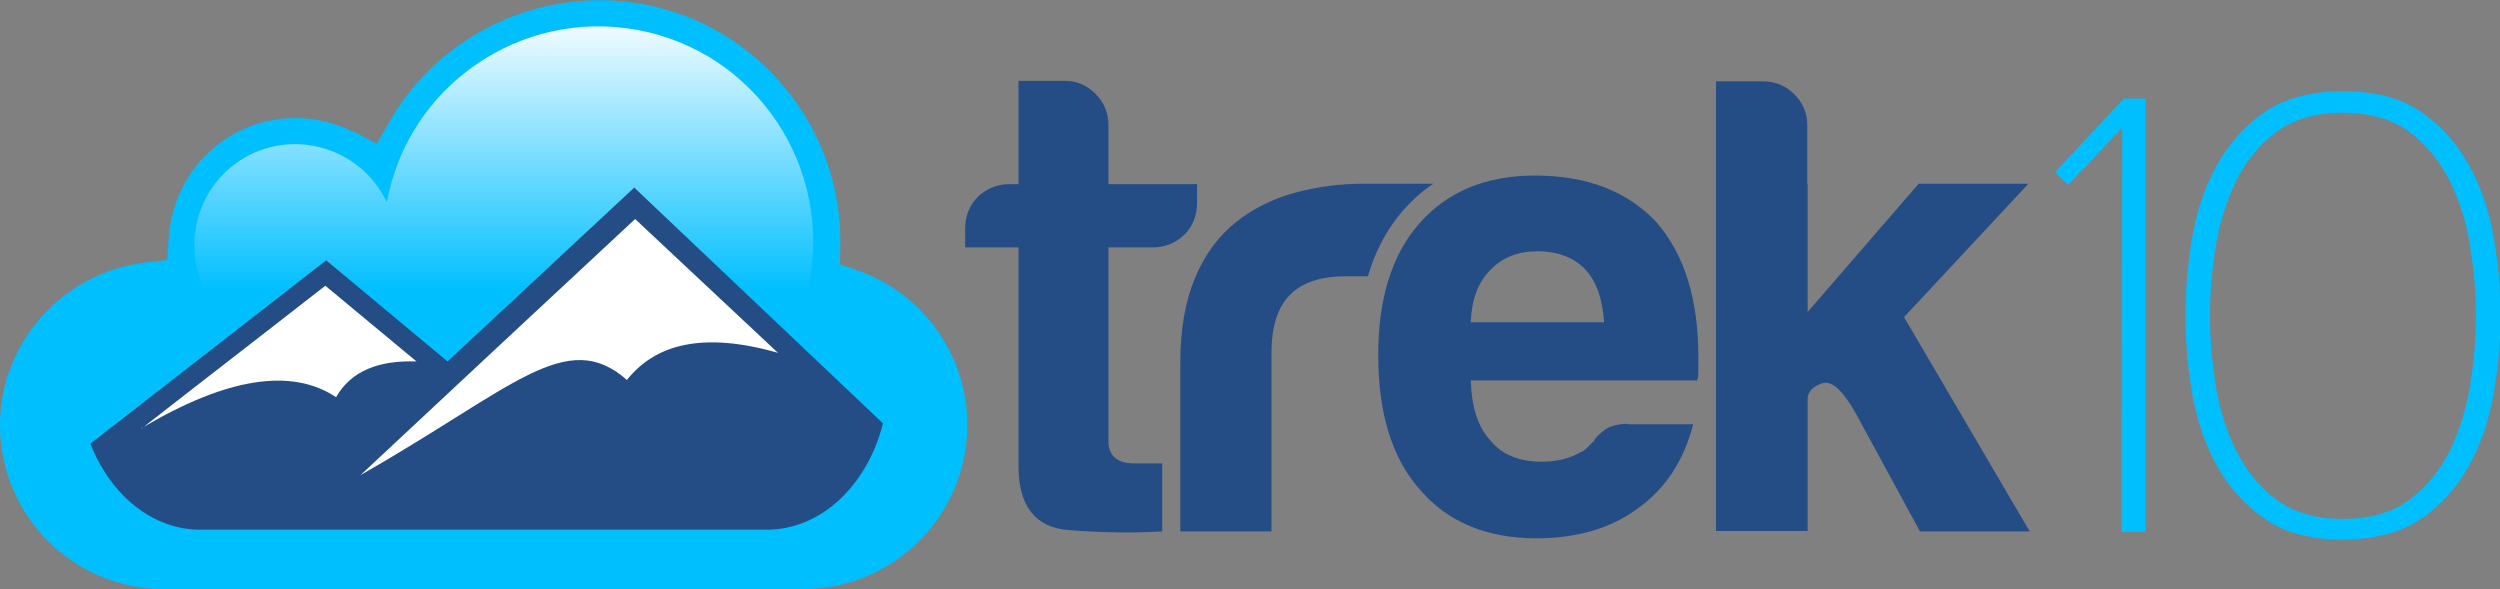<?xml version="1.0" encoding="UTF-8"?>
<!DOCTYPE svg PUBLIC "-//W3C//DTD SVG 1.1//EN" "http://www.w3.org/Graphics/SVG/1.1/DTD/svg11.dtd">
<!-- Creator: CorelDRAW -->
<svg xmlns="http://www.w3.org/2000/svg" xml:space="preserve" width="5.81in" height="1.369in" style="shape-rendering:geometricPrecision; text-rendering:geometricPrecision; image-rendering:optimizeQuality; fill-rule:evenodd; clip-rule:evenodd"
viewBox="0 0 5.81 1.369"
 xmlns:xlink="http://www.w3.org/1999/xlink">
 <rect x="0" y="0" width="5.81" height="1.369" fill="#808080" stroke="none"/>
 <defs>
  <style type="text/css">
   <![CDATA[
    .fil2 {fill:#00BFFF}
    .fil4 {fill:#244D85}
    .fil5 {fill:white}
    .fil1 {fill:#00BFFF;fill-rule:nonzero}
    .fil0 {fill:#244D85;fill-rule:nonzero}
    .fil3 {fill:url(#id0)}
   ]]>
  </style>
  <linearGradient id="id0" gradientUnits="userSpaceOnUse" x1="1.124" y1="1.307" x2="1.124" y2="0.021">
   <stop offset="0" style="stop-color:#00BFFF"/>
   <stop offset="0.49" style="stop-color:#00BFFF"/>
   <stop offset="1" style="stop-color:white"/>
  </linearGradient>
 </defs>
 <g id="Layer_x0020_1">
  <g id="_291644168">
   <path id="_295690416" class="fil0" d="M4.201 0.427l0 0 0 0.298 0.258 -0.298 0.255 0 -0.289 0.31 0.292 0.498 -0.255 0 -0.149 -0.274c-0.031,-0.055 -0.057,-0.078 -0.079,-0.07 -0.022,0.008 -0.033,0.02 -0.033,0.036l0 0.113 0 0.194 -0.213 0 0 -1.045 0.109 0c0.028,0 0.053,0.01 0.073,0.03 0.02,0.02 0.03,0.044 0.03,0.07l0 0.137zm-1.5 0.808c-0.067,0.004 -0.139,0.003 -0.217,-0.003 -0.078,-0.006 -0.117,-0.056 -0.117,-0.149l0 -0.508 -0.124 0 0 -0.043c0,-0.03 0.01,-0.055 0.03,-0.075 0.02,-0.019 0.045,-0.029 0.073,-0.029l0.021 0 0 -0.24 0.109 0c0.026,0 0.05,0.01 0.07,0.03 0.02,0.02 0.03,0.045 0.03,0.073l0 0.137 0.206 0 0 0.043c0,0.03 -0.01,0.055 -0.03,0.075 -0.02,0.019 -0.045,0.029 -0.073,0.029l-0.103 0 0 0.45c0,0.034 0.02,0.052 0.061,0.052l0.064 0 0 0.158zm0.042 0l0 -0.392c0,-0.079 0.012,-0.145 0.035,-0.199 0.023,-0.054 0.055,-0.097 0.096,-0.129 0.038,-0.03 0.084,-0.053 0.135,-0.067 0.052,-0.014 0.105,-0.021 0.159,-0.021 0.004,0 0.009,0 0.015,0l0.148 0c-0.026,0.017 -0.049,0.038 -0.071,0.063 -0.039,0.045 -0.065,0.097 -0.081,0.152l-0.05 0c-0.059,0 -0.102,0.014 -0.131,0.043 -0.028,0.028 -0.043,0.073 -0.043,0.134l0 0.416 -0.213 0zm0.675 -0.486l0.31 0c-0.004,-0.055 -0.018,-0.095 -0.043,-0.122 -0.026,-0.028 -0.064,-0.043 -0.112,-0.043 -0.045,0 -0.081,0.014 -0.109,0.043 -0.029,0.029 -0.044,0.069 -0.046,0.122zm0.365 0.237l0.152 0c-0.022,0.085 -0.065,0.15 -0.128,0.195 -0.063,0.047 -0.142,0.07 -0.237,0.07 -0.115,0 -0.206,-0.038 -0.27,-0.113 -0.065,-0.073 -0.097,-0.177 -0.097,-0.313 0,-0.13 0.031,-0.231 0.094,-0.304 0.065,-0.075 0.155,-0.113 0.27,-0.113 0.122,0 0.216,0.037 0.283,0.109 0.065,0.075 0.097,0.179 0.097,0.313 0,0.008 0,0.015 0,0.021 0,0.006 0,0.01 0,0.012 0,0.01 -0.001,0.017 -0.003,0.021l-0.526 0c0.002,0.063 0.017,0.109 0.046,0.14 0.026,0.032 0.066,0.049 0.119,0.049 0.034,0 0.064,-0.007 0.088,-0.021 0.006,-0.002 0.012,-0.006 0.017,-0.011 0.005,-0.005 0.011,-0.011 0.017,-0.017 0.002,-0.006 0.01,-0.014 0.023,-0.024 0.013,-0.01 0.032,-0.015 0.056,-0.015z"/>
   <path id="_291638624" class="fil1" d="M4.986 0.229l-0.05 0 -0.16 0.171 0.03 0.03 0.126 -0.133 -0.002 0.939 0.056 0 0 -1.008zm0.459 1.025c0.073,0 0.133,-0.016 0.18,-0.047 0.047,-0.032 0.084,-0.073 0.112,-0.123 0.028,-0.05 0.047,-0.106 0.058,-0.168 0.011,-0.062 0.016,-0.123 0.016,-0.183 0,-0.06 -0.005,-0.121 -0.016,-0.183 -0.011,-0.062 -0.03,-0.118 -0.058,-0.168 -0.028,-0.05 -0.065,-0.091 -0.112,-0.123 -0.047,-0.032 -0.107,-0.047 -0.18,-0.047 -0.073,0 -0.133,0.016 -0.18,0.047 -0.047,0.032 -0.084,0.073 -0.112,0.123 -0.028,0.05 -0.047,0.106 -0.058,0.168 -0.011,0.062 -0.016,0.123 -0.016,0.183 0,0.06 0.005,0.121 0.016,0.183 0.011,0.062 0.03,0.118 0.058,0.168 0.028,0.05 0.065,0.091 0.112,0.123 0.047,0.032 0.107,0.047 0.18,0.047zm0 -0.048c-0.063,0 -0.115,-0.015 -0.155,-0.045 -0.04,-0.03 -0.071,-0.069 -0.094,-0.115 -0.023,-0.047 -0.039,-0.098 -0.047,-0.153 -0.009,-0.056 -0.013,-0.109 -0.013,-0.159 0,-0.051 0.004,-0.104 0.013,-0.159 0.009,-0.056 0.025,-0.107 0.047,-0.153 0.023,-0.047 0.054,-0.085 0.094,-0.115 0.04,-0.03 0.092,-0.045 0.155,-0.045 0.063,0 0.115,0.015 0.155,0.045 0.04,0.03 0.071,0.069 0.094,0.115 0.023,0.047 0.039,0.098 0.047,0.153 0.009,0.056 0.013,0.109 0.013,0.159 0,0.051 -0.004,0.104 -0.013,0.159 -0.009,0.056 -0.025,0.107 -0.047,0.153 -0.023,0.047 -0.054,0.085 -0.094,0.115 -0.04,0.03 -0.092,0.045 -0.155,0.045z"/>
   <path id="_291641240" class="fil2" d="M0.822 0.307c-0.101,-0.051 -0.223,-0.042 -0.313,0.027 -0.069,0.052 -0.111,0.132 -0.117,0.219l-0.003 0.051 -0.051 0.006c-0.191,0.023 -0.338,0.185 -0.338,0.378 0,0.21 0.17,0.381 0.381,0.381 0.495,0 0.99,0 1.486,0 0.21,0 0.381,-0.171 0.381,-0.381 0,-0.162 -0.102,-0.306 -0.254,-0.359l-0.042 -0.015 0.001 -0.044c0.004,-0.274 -0.192,-0.513 -0.462,-0.561 -0.232,-0.041 -0.469,0.069 -0.586,0.274l-0.029 0.051 -0.052 -0.027z"/>
   <path id="_291640808" class="fil3" d="M0.899 0.47c0.05,-0.271 0.31,-0.449 0.579,-0.401 0.281,0.05 0.461,0.324 0.4,0.6 0.171,0.006 0.307,0.147 0.307,0.319 0,0.176 -0.143,0.319 -0.319,0.319 -0.561,0 -1.097,0 -1.486,0 -0.176,0 -0.319,-0.143 -0.319,-0.319 0,-0.22 0.217,-0.372 0.421,-0.303 -0.058,-0.102 -0.031,-0.232 0.063,-0.303 0.118,-0.089 0.29,-0.047 0.354,0.088z"/>
   <path id="_291641024" class="fil4" d="M0.21 1.031l0.548 -0.426 0.282 0.235 0.434 -0.404 0.578 0.548c-0.036,0.143 -0.143,0.247 -0.27,0.247 -0.497,0 -0.972,0 -1.317,0 -0.112,0 -0.209,-0.082 -0.255,-0.2z"/>
   <path id="_289204296" class="fil5" d="M0.329 0.995c0.197,-0.117 0.348,-0.141 0.452,-0.072 0.035,-0.061 0.099,-0.086 0.187,-0.083l-0.212 -0.176c-0.142,0.111 -0.285,0.221 -0.427,0.332zm1.479 -0.175l-0.332 -0.311c-0.213,0.198 -0.425,0.396 -0.638,0.595 0.355,-0.202 0.478,-0.345 0.619,-0.221 0.066,-0.083 0.176,-0.113 0.351,-0.063z"/>
  </g>
 </g>
</svg>
